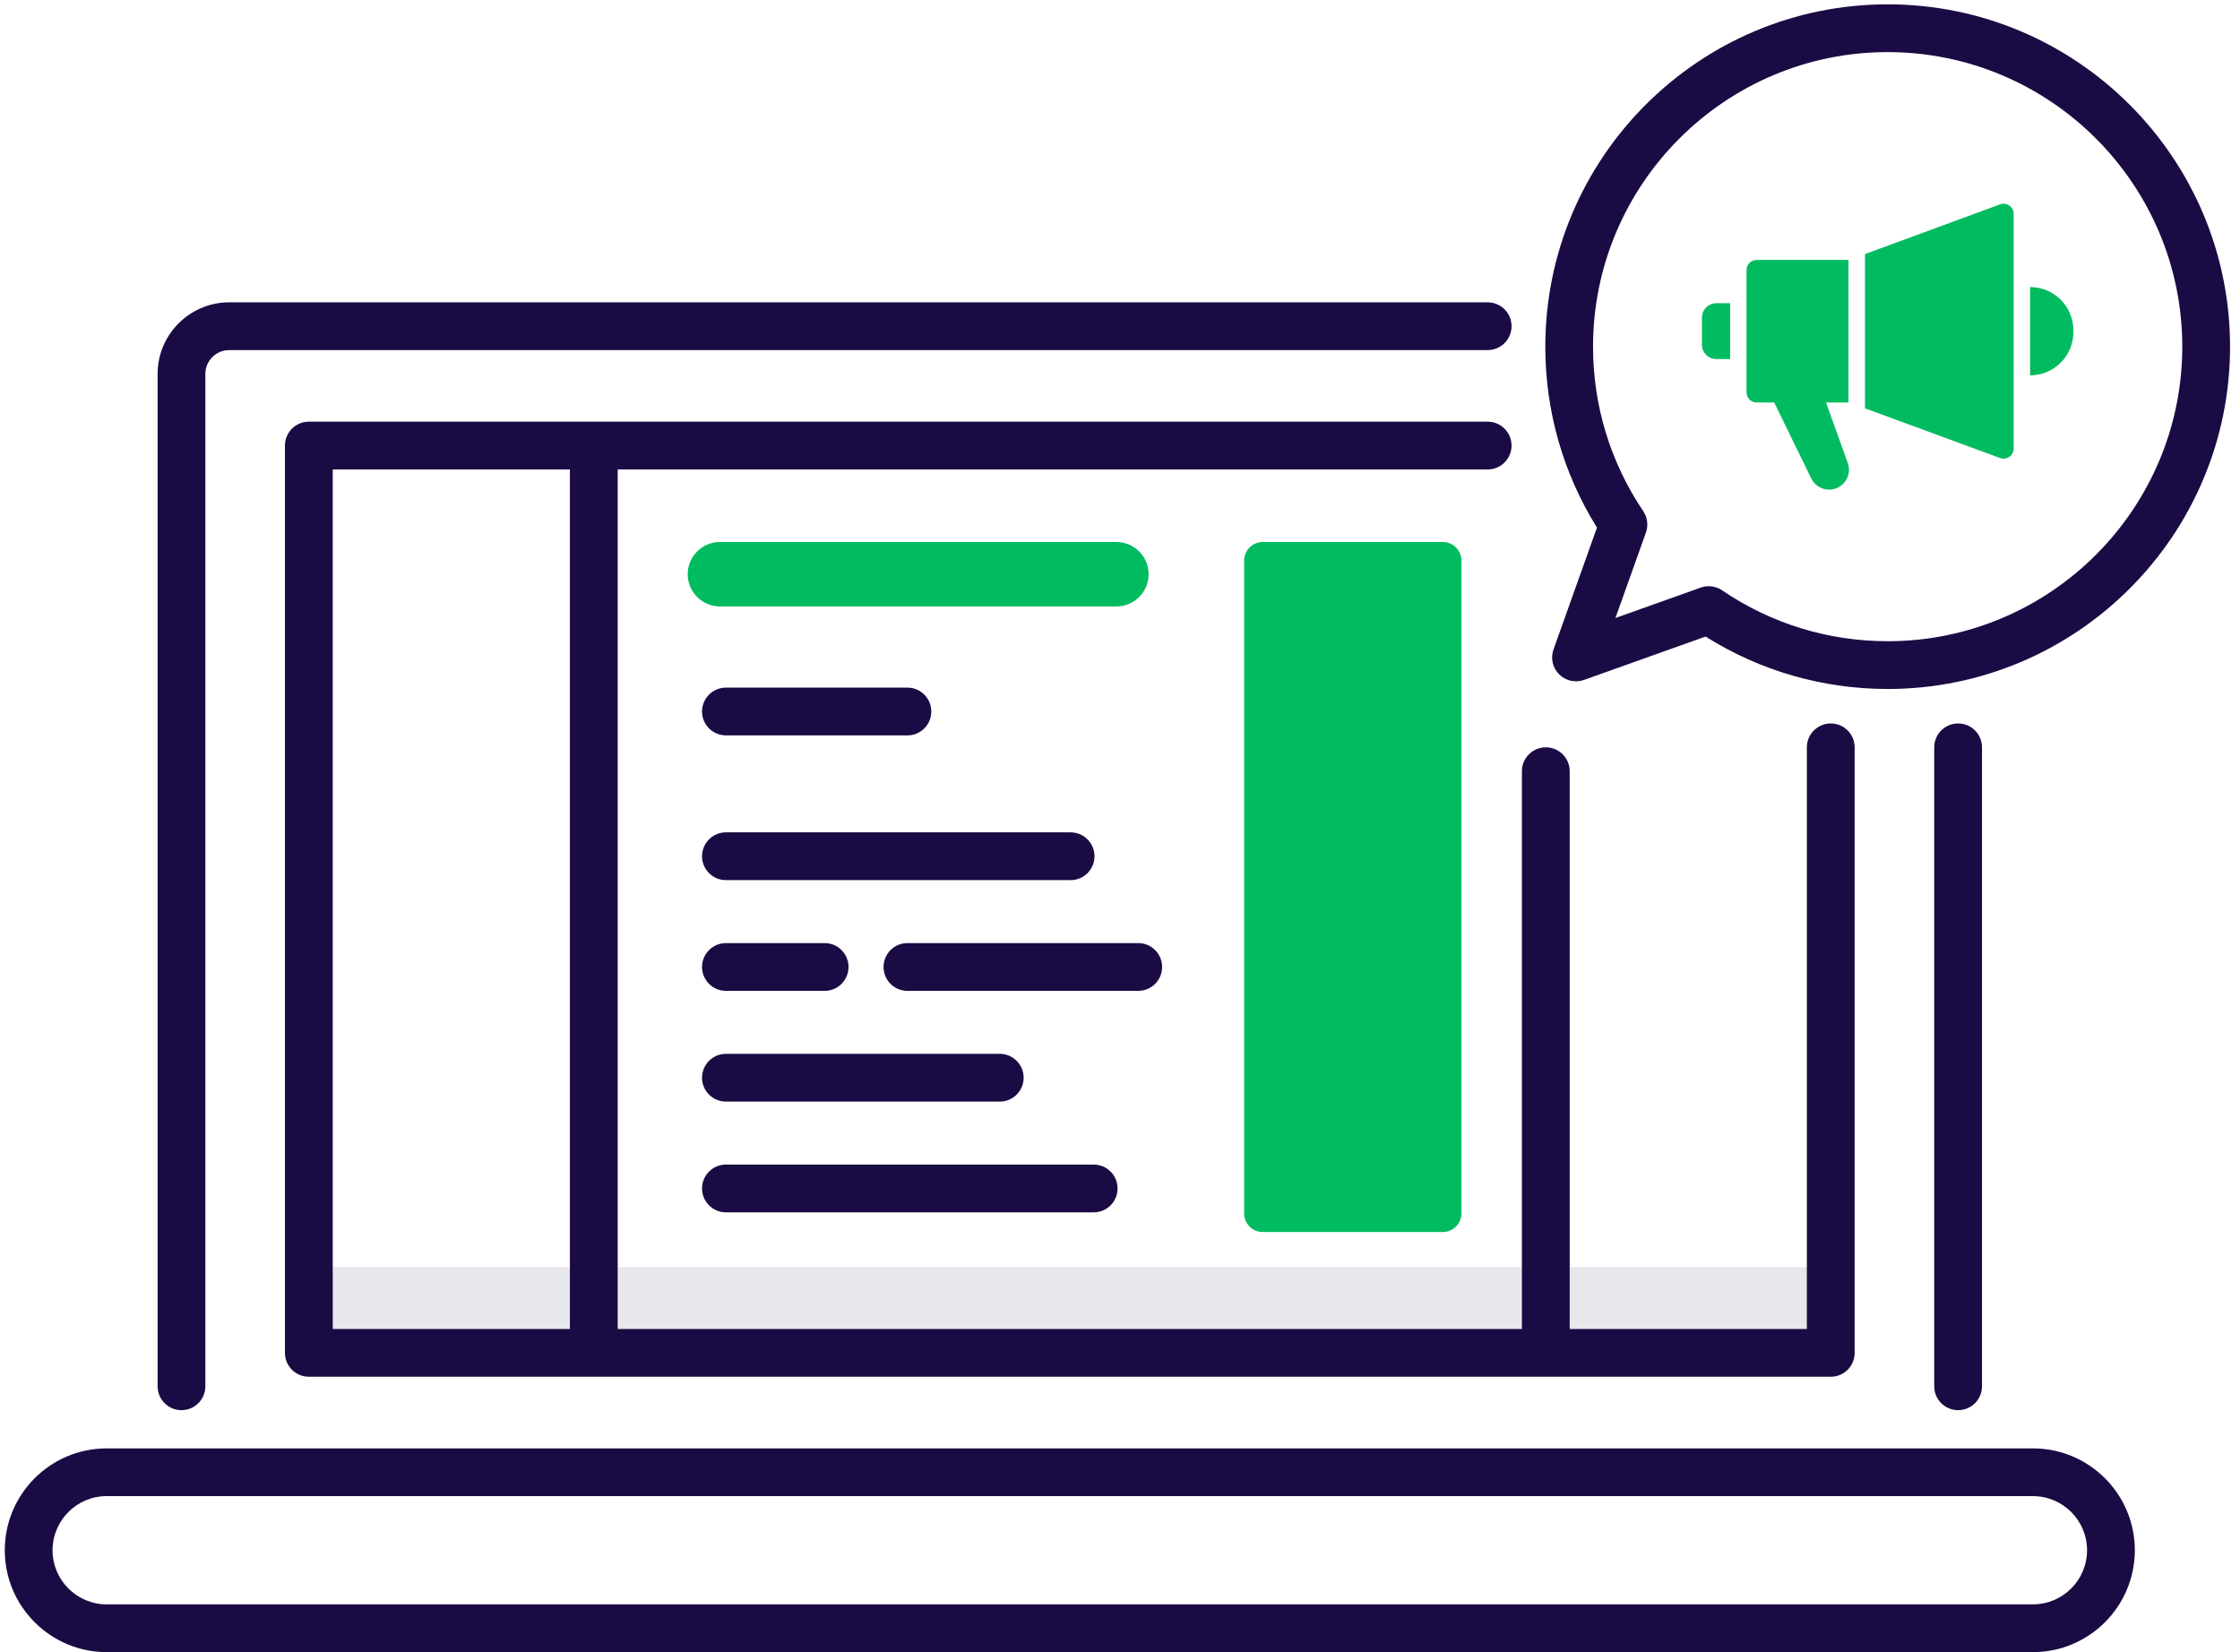 <?xml version="1.0" encoding="UTF-8"?> <svg xmlns="http://www.w3.org/2000/svg" xmlns:xlink="http://www.w3.org/1999/xlink" width="61px" height="45px" viewBox="0 0 61 45" version="1.1"><title>Banner adverts</title><g id="new" stroke="none" stroke-width="1" fill="none" fill-rule="evenodd"><g id="Online-Marketing" transform="translate(-801, -1104)" fill-rule="nonzero"><g id="creatively..." transform="translate(0, 1052)"><g id="Banner-adverts" transform="translate(801, 52)"><rect id="Rectangle" fill-opacity="0.1" fill="#1B0B44" x="8.41" y="34.509" width="41.445" height="2.338"></rect><path d="M39.29,33.555 L34.388,33.555 C34.107,33.555 33.88,33.328 33.88,33.047 L33.88,15.269 C33.88,14.989 34.107,14.762 34.388,14.762 L39.29,14.762 C39.571,14.762 39.798,14.989 39.798,15.269 L39.798,33.047 C39.798,33.328 39.57,33.555 39.29,33.555 Z" id="Path" fill="#00BB60"></path><path d="M30.401,16.517 L19.606,16.517 C19.121,16.517 18.728,16.124 18.728,15.639 L18.728,15.639 C18.728,15.155 19.121,14.762 19.606,14.762 L30.401,14.762 C30.886,14.762 31.279,15.155 31.279,15.639 L31.279,15.639 C31.279,16.124 30.886,16.517 30.401,16.517 Z" id="Path" fill="#00BB60"></path><g id="Group" fill="#1B0B44"><path d="M52.673,20.354 L52.673,37.757 C52.673,38.116 52.964,38.407 53.324,38.407 C53.683,38.407 53.974,38.116 53.974,37.757 L53.974,20.354 C53.974,19.995 53.683,19.704 53.324,19.704 C52.964,19.704 52.673,19.995 52.673,20.354 Z" id="Path"></path><path d="M4.942,38.407 C5.301,38.407 5.592,38.116 5.592,37.757 L5.592,10.185 C5.592,9.826 5.884,9.535 6.243,9.535 L40.513,9.535 C40.872,9.535 41.163,9.243 41.163,8.884 C41.163,8.525 40.872,8.234 40.513,8.234 L6.243,8.234 C5.167,8.234 4.292,9.109 4.292,10.185 L4.292,37.757 C4.292,38.116 4.583,38.407 4.942,38.407 Z" id="Path"></path><path d="M16.821,36.196 L16.821,12.786 L40.513,12.786 C40.872,12.786 41.163,12.495 41.163,12.136 C41.163,11.776 40.872,11.485 40.513,11.485 L8.41,11.485 C8.051,11.485 7.76,11.776 7.76,12.136 L7.76,36.847 C7.76,37.206 8.051,37.497 8.41,37.497 L49.856,37.497 C50.215,37.497 50.506,37.206 50.506,36.847 L50.506,20.354 C50.506,19.995 50.215,19.704 49.856,19.704 C49.496,19.704 49.205,19.995 49.205,20.354 L49.205,36.196 L42.746,36.196 L42.746,21.004 C42.746,20.645 42.455,20.354 42.095,20.354 C41.736,20.354 41.445,20.645 41.445,21.004 L41.445,36.196 L16.821,36.196 Z M9.061,12.786 L15.52,12.786 L15.52,36.196 L9.061,36.196 L9.061,12.786 Z" id="Shape"></path><path d="M55.361,39.448 L2.905,39.448 C1.375,39.448 0.13,40.692 0.13,42.222 C0.13,43.752 1.375,44.997 2.905,44.997 L55.361,44.997 C56.891,44.997 58.136,43.752 58.136,42.222 C58.136,40.692 56.891,39.448 55.361,39.448 Z M55.361,43.696 L2.905,43.696 C2.092,43.696 1.431,43.035 1.431,42.222 C1.431,41.41 2.092,40.748 2.905,40.748 L55.361,40.748 C56.174,40.748 56.835,41.41 56.835,42.222 C56.835,43.035 56.174,43.696 55.361,43.696 Z" id="Shape"></path><path d="M19.769,20.029 L24.711,20.029 C25.07,20.029 25.361,19.738 25.361,19.379 C25.361,19.019 25.07,18.728 24.711,18.728 L19.769,18.728 C19.41,18.728 19.118,19.019 19.118,19.379 C19.118,19.738 19.41,20.029 19.769,20.029 Z" id="Path"></path><path d="M19.769,23.971 L29.155,23.971 C29.514,23.971 29.805,23.68 29.805,23.321 C29.805,22.961 29.514,22.67 29.155,22.67 L19.769,22.67 C19.41,22.67 19.118,22.961 19.118,23.321 C19.118,23.68 19.41,23.971 19.769,23.971 Z" id="Path"></path><path d="M19.769,26.987 L22.457,26.987 C22.816,26.987 23.107,26.696 23.107,26.337 C23.107,25.977 22.816,25.686 22.457,25.686 L19.769,25.686 C19.41,25.686 19.118,25.977 19.118,26.337 C19.118,26.696 19.41,26.987 19.769,26.987 Z" id="Path"></path><path d="M31.647,26.337 C31.647,25.977 31.356,25.686 30.997,25.686 L24.711,25.686 C24.352,25.686 24.061,25.977 24.061,26.337 C24.061,26.696 24.352,26.987 24.711,26.987 L30.997,26.987 C31.356,26.987 31.647,26.696 31.647,26.337 Z" id="Path"></path><path d="M19.769,30.003 L27.226,30.003 C27.585,30.003 27.876,29.712 27.876,29.353 C27.876,28.994 27.585,28.702 27.226,28.702 L19.769,28.702 C19.41,28.702 19.118,28.994 19.118,29.353 C19.118,29.712 19.41,30.003 19.769,30.003 Z" id="Path"></path><path d="M19.769,33.019 L29.783,33.019 C30.142,33.019 30.434,32.728 30.434,32.369 C30.434,32.01 30.142,31.718 29.783,31.718 L19.769,31.718 C19.41,31.718 19.118,32.01 19.118,32.369 C19.118,32.728 19.41,33.019 19.769,33.019 Z" id="Path"></path><path d="M42.306,17.687 C42.221,17.924 42.28,18.188 42.458,18.365 C42.636,18.543 42.9,18.603 43.137,18.518 L46.446,17.337 C47.932,18.272 49.639,18.765 51.405,18.765 C56.547,18.765 60.729,14.583 60.729,9.442 C60.729,4.301 56.547,0.118 51.405,0.118 C46.264,0.118 42.082,4.301 42.082,9.442 C42.082,11.195 42.567,12.892 43.489,14.369 L42.306,17.687 Z M43.382,9.442 C43.382,5.018 46.982,1.419 51.405,1.419 C55.829,1.419 59.428,5.018 59.428,9.442 C59.428,13.865 55.829,17.464 51.405,17.464 C49.788,17.464 48.23,16.985 46.898,16.079 C46.788,16.004 46.661,15.966 46.532,15.966 C46.458,15.966 46.384,15.978 46.313,16.004 L43.992,16.832 L44.822,14.504 C44.892,14.309 44.864,14.093 44.749,13.922 C43.855,12.596 43.382,11.047 43.382,9.442 Z" id="Shape"></path></g><path d="M49.726,10.962 L50.338,10.962 L50.338,7.079 L47.837,7.079 C47.685,7.079 47.562,7.202 47.562,7.354 L47.562,8.259 L47.562,9.779 L47.562,10.687 C47.562,10.839 47.685,10.962 47.837,10.962 L48.315,10.962 L49.325,13.032 C49.416,13.217 49.604,13.335 49.811,13.335 C50.185,13.335 50.446,12.964 50.319,12.612 L49.726,10.962 Z" id="Path" fill="#00BB60"></path><path d="M54.466,5.566 L50.788,6.92 L50.788,11.121 L54.466,12.475 C54.646,12.541 54.836,12.408 54.836,12.217 L54.836,10.223 L54.836,7.818 L54.836,5.823 C54.836,5.633 54.646,5.5 54.466,5.566 Z" id="Path" fill="#00BB60"></path><path d="M46.347,8.648 L46.347,9.39 C46.347,9.605 46.522,9.779 46.737,9.779 L47.115,9.779 L47.115,8.259 L46.737,8.259 C46.522,8.259 46.347,8.433 46.347,8.648 Z" id="Path" fill="#00BB60"></path><path d="M55.284,7.818 L55.284,10.223 C55.935,10.223 56.463,9.695 56.463,9.043 L56.463,8.998 C56.463,8.346 55.935,7.818 55.284,7.818 Z" id="Path" fill="#00BB60"></path></g></g></g></g></svg> 